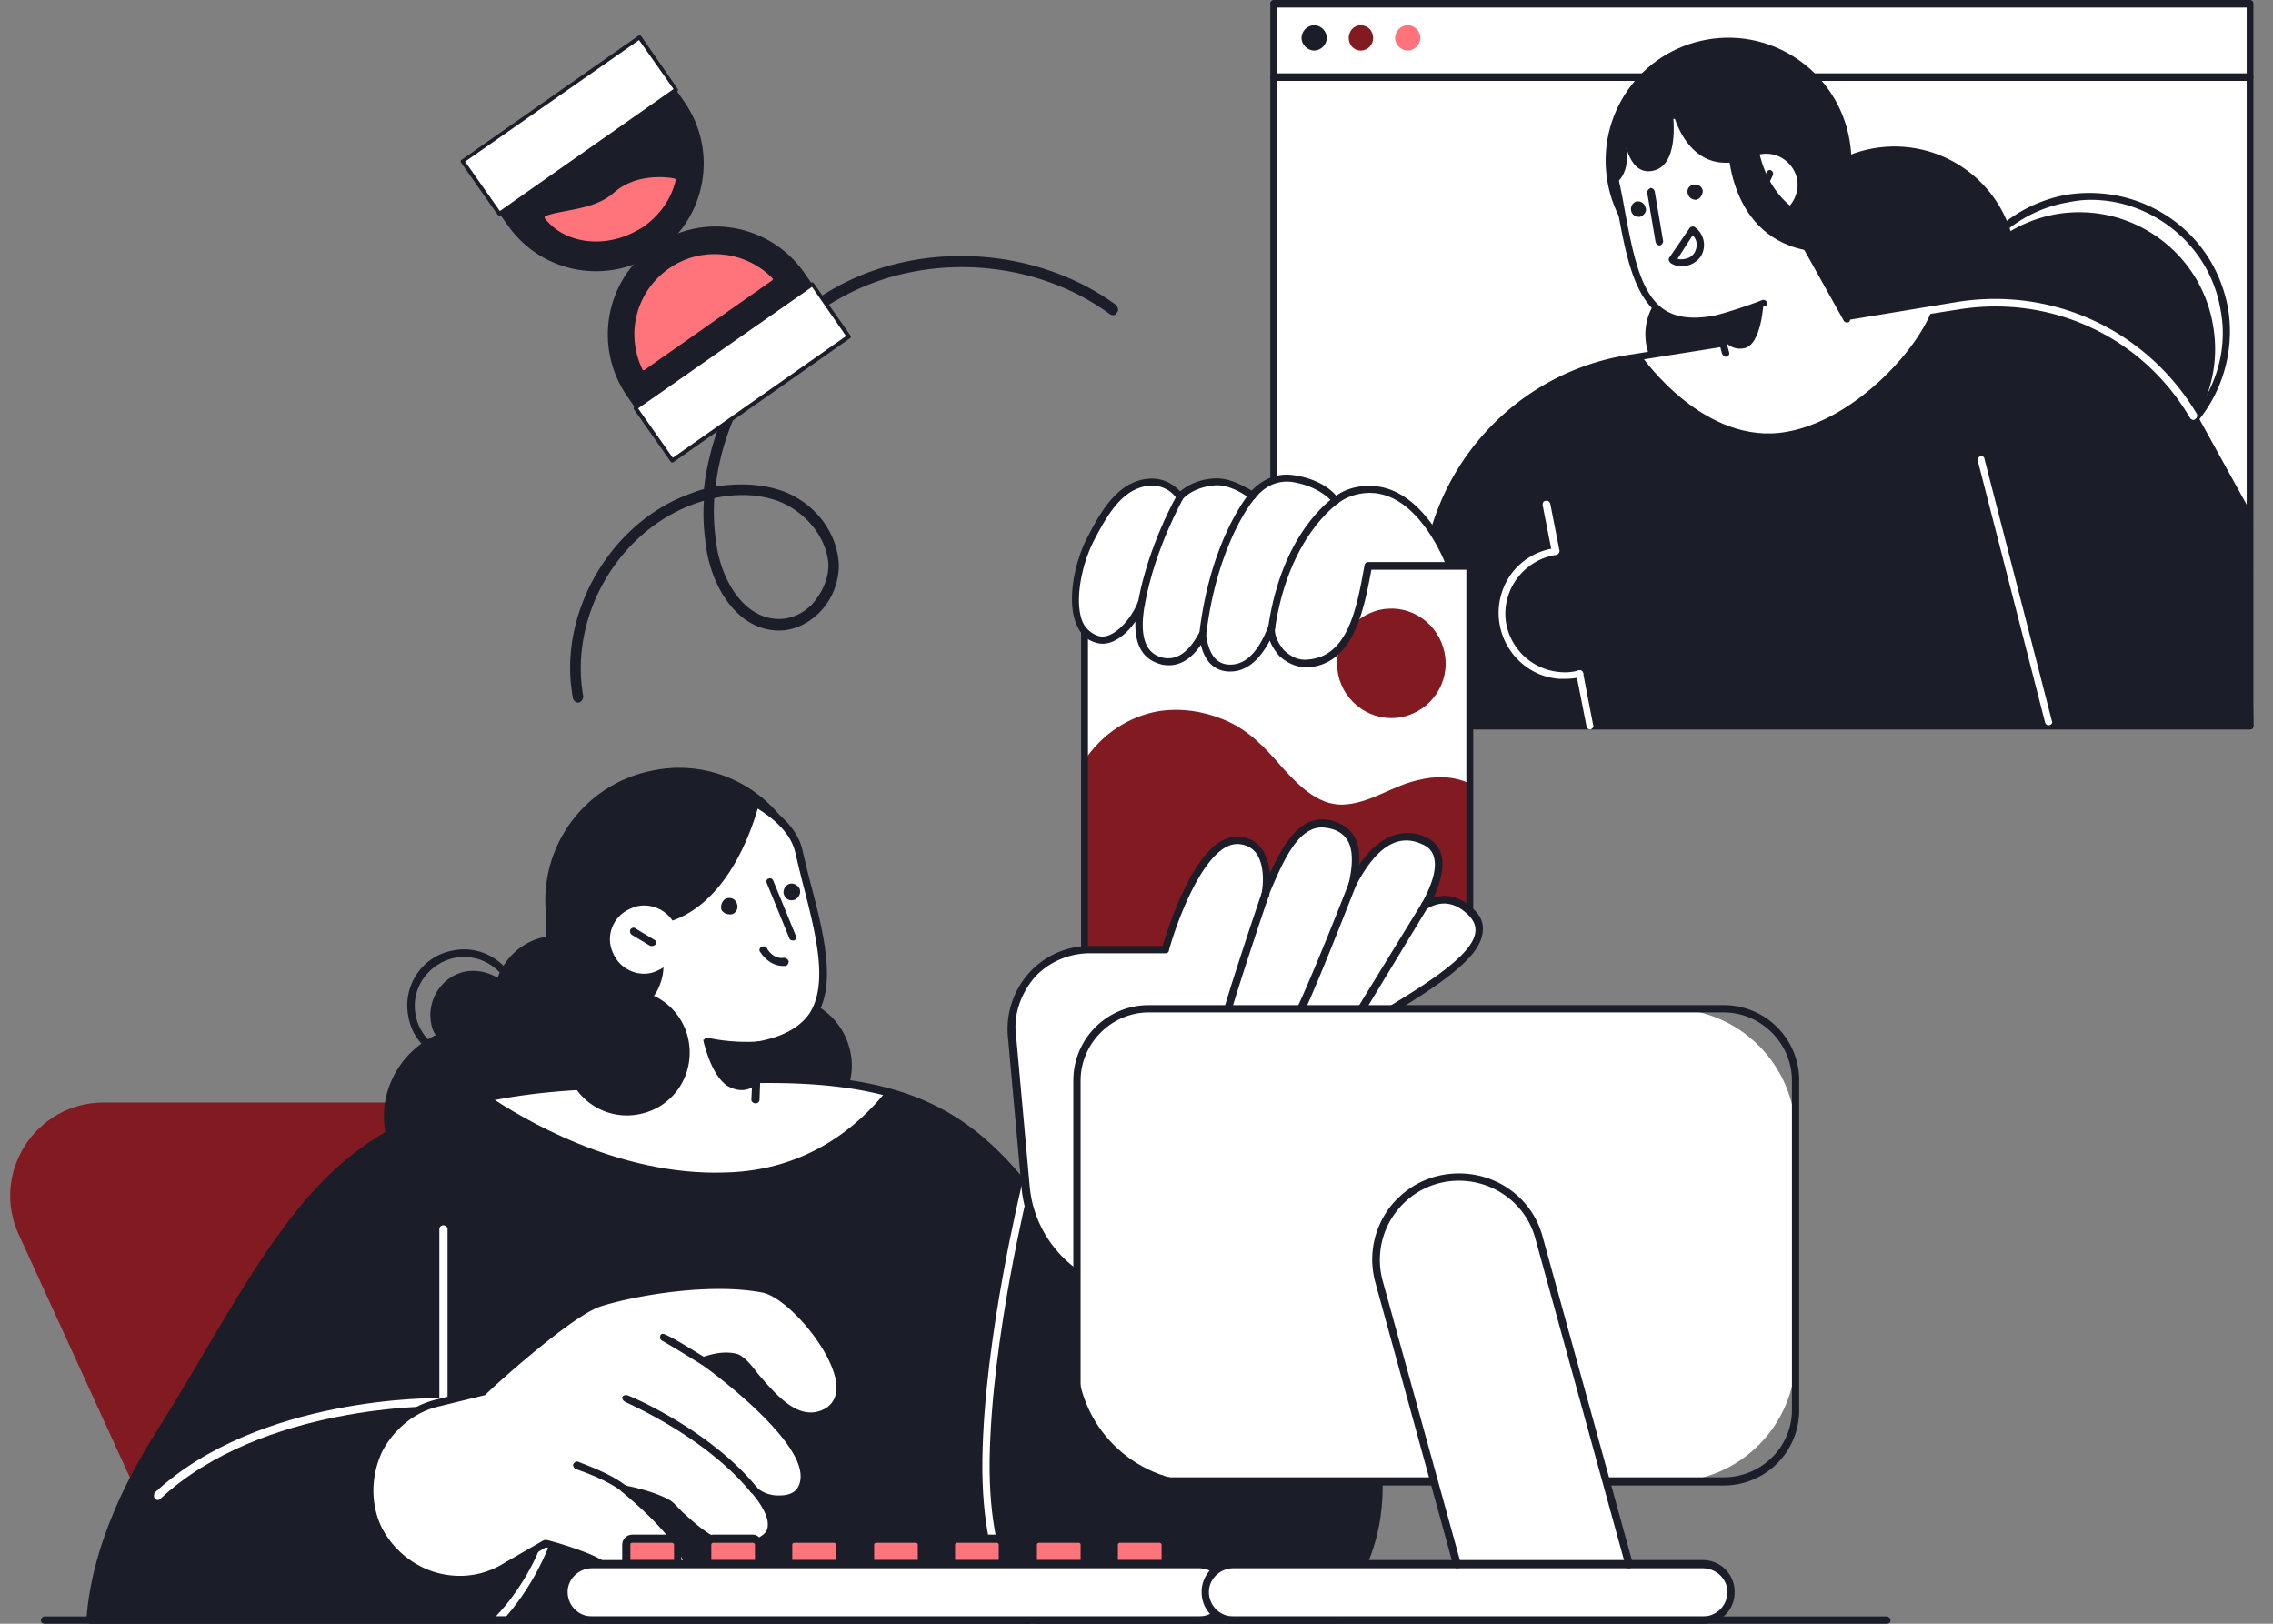 <svg xmlns="http://www.w3.org/2000/svg" width="224" height="160" fill="none"><rect width="100%" height="100%" fill="#808080" stroke="none"/><path fill="#821B21" d="M57.998 108.634h-47.78c-6.723 0-11.205 6.992-8.336 13.087l17.3 37.829H87.31l-20.886-45.538c-1.524-3.227-4.84-5.378-8.427-5.378"/><path fill="#1B1D29" d="M60.687 99.672q.358-1.256.089-2.51c-.628-3.317-3.855-5.468-7.082-4.84-2.24.447-3.944 2.06-4.66 4.033a4.65 4.65 0 0 0-3.138-.628c-2.331.449-3.855 2.78-3.407 5.11q.09.628.448 1.165c-3.585 1.703-5.737 5.648-4.93 9.682.896 4.84 5.558 7.978 10.399 7.081a8.83 8.83 0 0 0 5.557-3.585q1.256.088 2.51-.09a9.02 9.02 0 0 0 7.082-10.488c-.359-1.972-1.434-3.675-2.868-4.93M83.817 103.703c-.717-3.585-4.123-6.005-7.709-5.288s-6.006 4.123-5.289 7.709 4.124 6.006 7.71 5.289c3.675-.718 6.006-4.124 5.288-7.71"/><path fill="#1B1D29" fill-rule="evenodd" d="M45.72 104.689c-2.69 0-5.02-1.883-5.469-4.482-.627-3.048 1.345-6.006 4.393-6.544 3.047-.627 5.916 1.434 6.544 4.393.537 3.047-1.435 6.005-4.483 6.543q-.447.09-.986.09m0-10.398q-.45 0-.897.09c-2.6.537-4.392 3.047-3.855 5.647.449 2.599 3.048 4.302 5.648 3.854a4.925 4.925 0 0 0 3.854-5.647 4.875 4.875 0 0 0-4.75-3.944" clip-rule="evenodd"/><path fill="#1B1D29" d="M131.505 159.641c2.062-4.034 4.482-7.44 4.392-13.626-.09-12.639-6.544-20.079-11.833-33.257l-23.037 4.214c-6.186-7.62-12.64-11.026-27.61-10.578l-13.805.538c-27.34.807-30.21 12.46-44.104 34.601-4.213 6.903-6.274 12.998-6.543 18.108z"/><path fill="#fff" d="M49.035 159.999q-.18 0-.27-.089c-.179-.09-.179-.359 0-.538 3.227-3.317 4.662-7.351 4.662-7.44 0-.179.269-.269.448-.18.18.09.269.269.269.449-.09.179-1.524 4.213-4.84 7.709q-.09.09-.27.089M73.418 106.393l-13.805.538c-4.392.09-8.068.538-11.295 1.165 2.959 1.972 12.46 7.799 23.128 7.44 8.247-.179 13.267-4.751 15.866-7.978-3.764-.986-8.157-1.344-13.894-1.165"/><path fill="#1B1D29" fill-rule="evenodd" d="M131.504 159.999H8.964q-.18 0-.269-.09-.18-.089-.18-.269c.36-5.468 2.6-11.743 6.724-18.286a333 333 0 0 0 4.93-8.158c9.95-16.763 15.418-25.906 39.352-26.623l13.895-.628c15.597-.448 21.872 3.407 27.789 10.578l22.768-4.123c.18-.09.359.089.449.179 1.613 4.123 3.317 7.53 5.02 10.846 3.675 7.351 6.813 13.715 6.813 22.59.089 5.558-1.704 8.874-3.676 12.37q-.359.717-.807 1.435c0 .179-.179.179-.268.179m-122.182-.717h121.913l.717-1.255c1.882-3.407 3.586-6.634 3.586-12.012-.09-8.695-3.138-14.97-6.813-22.231-1.614-3.227-3.317-6.634-4.931-10.578l-22.679 4.124q-.18 0-.359-.18c-5.826-7.081-11.922-10.846-27.34-10.398l-13.805.538c-23.576.717-28.685 9.233-38.814 26.265a333 333 0 0 1-4.93 8.157c-3.945 6.275-6.186 12.371-6.545 17.57" clip-rule="evenodd"/><path fill="#1B1D29" d="M53.966 91.154c1.344 7.082 8.246 11.743 15.328 10.399s11.653-8.247 10.309-15.33c-1.345-7.08-8.158-11.742-15.24-10.308-7.081 1.345-11.742 8.157-10.397 15.24"/><path fill="#fff" d="M125.682 71.542h96.221V.332h-96.221z"/><path fill="#1B1D29" fill-rule="evenodd" d="M221.738 71.875h-96.222a.36.36 0 0 1-.332-.332V.333c0-.167.166-.333.332-.333h96.222c.166 0 .332.166.332.332v71.21a.36.36 0 0 1-.332.333m-95.89-.748h95.557V.747h-95.557z" clip-rule="evenodd"/><path fill="#1B1D29" d="M221.738 7.975h-96.222c-.166 0-.332-.166-.332-.415 0-.166.166-.332.332-.332h96.222c.166 0 .332.166.332.332 0 .25-.166.415-.332.415M130.753 3.736c0 .665-.582 1.247-1.247 1.247s-1.246-.582-1.246-1.247.581-1.246 1.246-1.246 1.247.581 1.247 1.246"/><path fill="#FF737A" d="M139.975 3.736c0 .664-.581 1.246-1.246 1.246s-1.247-.582-1.247-1.246c0-.665.582-1.247 1.247-1.247s1.246.582 1.246 1.247"/><path fill="#821B21" d="M135.322 3.737c0 .665-.498 1.247-1.246 1.247-.665 0-1.164-.582-1.164-1.247s.499-1.246 1.164-1.246c.748 0 1.246.581 1.246 1.246"/><path fill="#1B1D29" d="M198.556 24.51c1.163 6.565-3.24 12.797-9.805 13.96s-12.879-3.24-13.959-9.805c-1.163-6.564 3.24-12.88 9.805-14.043s12.879 3.24 13.959 9.888M173.71 31.99c.581 3.157-1.579 6.148-4.736 6.73-3.158.498-6.149-1.58-6.731-4.737s1.579-6.231 4.736-6.73c3.158-.582 6.149 1.579 6.731 4.736"/><path fill="#1B1D29" d="M218.079 31.99c1.33 7.312-3.572 14.292-10.885 15.538-7.229 1.247-14.208-3.573-15.455-10.885a13.45 13.45 0 0 1 10.885-15.538c7.313-1.247 14.209 3.656 15.455 10.885"/><path fill="#1B1D29" fill-rule="evenodd" d="M205.948 46.448c-2.742 0-5.484-.83-7.811-2.493-2.991-2.077-4.985-5.234-5.65-8.807-.665-3.657.166-7.313 2.327-10.304 2.077-2.991 5.235-4.986 8.808-5.65 3.656-.582 7.312.249 10.303 2.326s4.986 5.235 5.651 8.891a13.97 13.97 0 0 1-2.327 10.22c-2.078 2.992-5.235 4.986-8.891 5.651q-1.164.166-2.41.166m.083-26.756q-1.08 0-2.243.25c-3.407.581-6.398 2.492-8.476 5.317-1.994 2.826-2.742 6.316-2.16 9.722.581 3.407 2.493 6.398 5.401 8.476 2.825 1.994 6.315 2.742 9.722 2.16s6.398-2.493 8.392-5.4c1.995-2.826 2.826-6.316 2.161-9.723-.582-3.406-2.493-6.398-5.319-8.392-2.243-1.579-4.819-2.41-7.478-2.41" clip-rule="evenodd"/><path fill="#1B1D29" d="m192.987 30.078-32.489 5.234c-11.301 1.829-19.694 11.384-20.109 22.768l-.332 13.46h81.68l-.415-21.188-4.82-8.724c-4.653-8.393-14.042-13.046-23.515-11.55"/><path fill="#fff" d="m190.41 30.494-28.584 4.653s6.149 8.891 14.292 7.396c6.481-1.164 12.713-7.811 14.292-12.049"/><path fill="#1B1D29" d="M221.739 71.873h-81.681q-.166 0-.249-.083-.166-.165-.166-.332l.415-13.378c.416-11.55 8.974-21.272 20.358-23.1l21.936-3.49c.166-.083.333.084.416.25 0 .166-.166.415-.333.415l-21.936 3.49c-11.051 1.828-19.361 11.217-19.776 22.435l-.333 13.046h81.016l-.415-20.69-4.737-8.642a14 14 0 0 1-.415-.582.4.4 0 0 1 .166-.498c.166-.084.332-.083.499.083l.332.665 4.82 8.724v.166l.415 21.19a.64.64 0 0 1-.083.248q-.084.084-.249.083"/><path fill="#fff" d="M216.171 41.38q-.167 0-.332-.167c-4.654-7.977-13.628-12.215-22.851-10.719l-10.553 1.662a.46.46 0 0 1-.415-.25c0-.249.166-.415.332-.415l10.553-1.745c9.472-1.495 18.696 2.825 23.598 11.052a.4.4 0 0 1-.166.498q-.083.084-.166.083M201.876 71.46c-.166 0-.249-.084-.332-.25l-6.648-25.842c0-.166.084-.332.25-.415s.415.083.415.249l6.648 25.842c.083.166 0 .332-.25.415zM154.183 66.89h-.499c-3.573-.25-6.232-3.407-5.982-6.98.249-3.074 2.492-5.484 5.567-5.9.166-.082.332.084.415.25 0 .166-.166.416-.332.416a5.92 5.92 0 0 0-4.986 5.318c-.249 3.157 2.161 5.982 5.401 6.231q.915.083 1.829-.166c.166-.083.332.083.415.25s-.083.332-.249.415a7.3 7.3 0 0 1-1.579.166"/><path fill="#fff" d="M156.676 71.875a.36.36 0 0 1-.332-.332l-.998-5.069c-.083-.25.084-.415.25-.415.166-.083.415.083.415.249l.997 5.152c.083.166-.083.332-.249.415zM153.27 54.674c-.083 0-.249-.083-.332-.25l-.915-4.652c0-.25.084-.416.333-.416.166-.083.333.083.416.25l.913 4.653c0 .166-.083.332-.332.415z"/><path fill="#1B1D29" d="M182.269 13.79c1.163 6.565-3.241 12.797-9.889 13.96-6.564 1.163-12.796-3.24-13.959-9.805-1.164-6.647 3.24-12.88 9.805-14.042 6.564-1.164 12.879 3.24 14.043 9.888"/><path fill="#fff" d="m182.767 32.904-7.229-12.963-2.576-4.237c-5.9-7.562-13.627-3.158-13.71-2.66-.333.998-.499 2.576-.083 4.654 1.744 8.392 1.994 15.289 9.971 13.71l1.329 4.903z"/><path fill="#1B1D29" d="M170.054 35.148c-.166 0-.249-.167-.332-.25l-.831-3.074c-2.244.332-3.906.083-5.235-.748-2.576-1.745-3.407-5.733-4.238-10.387a45 45 0 0 1-.581-2.908c-.499-2.16-.25-3.822 0-4.82.166-.498 1.828-1.329 3.739-1.744 2.326-.499 6.813-.582 10.636 4.32l2.659 4.238 6.398 11.467c.083.166.083.416-.083.499-.249.083-.416 0-.499-.166l-6.398-11.467-2.659-4.155c-2.16-2.825-4.819-4.238-7.894-4.238-2.825 0-4.902 1.164-5.235 1.496-.249.914-.415 2.493 0 4.404q.333 1.496.582 2.908c.831 4.487 1.579 8.393 3.906 9.971 1.246.831 2.908.997 5.068.582.166 0 .332.083.415.25l.915 3.323q.125.374-.25.498z"/><path fill="#1B1D29" d="M169.473 32.903s.748 1.745 2.41 1.413c1.745-.333 1.911-4.57 1.911-4.57l-4.653 1.745z"/><path fill="#fff" d="M177.118 17.699c.249 1.662-.831 3.324-2.576 3.573-1.662.332-3.324-.83-3.573-2.493-.332-1.662.831-3.323 2.493-3.573 1.745-.332 3.323.831 3.656 2.493"/><path fill="#1B1D29" d="M173.545 19.277q-.083 0-.166-.083c-.167-.083-.25-.249-.167-.415l.914-1.828c.083-.166.25-.25.416-.166s.249.332.166.498l-.831 1.745c-.083.166-.166.25-.332.25M160.747 20.772c.083.416.499.665.914.582.416-.166.665-.582.499-.914-.083-.416-.499-.665-.914-.582a.794.794 0 0 0-.499.914M163.571 24.18c-.167 0-.333-.084-.416-.333l-.831-4.902c0-.166.166-.333.333-.416.166 0 .332.083.415.333l.831 4.902c0 .166-.166.416-.332.416M169.14 31.741c-.167 0-.333-.083-.333-.249-.083-.166.083-.332.249-.415 2.493-.665 4.571-1.496 4.571-1.496a.4.4 0 0 1 .498.166c.083.166 0 .416-.249.416 0 0-2.077.914-4.653 1.578z"/><path fill="#1B1D29" fill-rule="evenodd" d="M165.813 26.257q-.665 0-1.163-.333c-.166-.166-.249-.332-.166-.498l1.994-2.909q.084-.165.249-.166.084-.082.25 0a2.144 2.144 0 0 1 .581 2.991c-.332.416-.831.748-1.329.831a1.4 1.4 0 0 1-.416.084m-.498-.748q.332.082.748 0c.415-.083.664-.25.914-.582.332-.582.332-1.246-.166-1.745z" clip-rule="evenodd"/><path fill="#1B1D29" d="M167.808 18.777c0 .415-.249.83-.664.914-.416 0-.748-.25-.831-.665s.166-.748.582-.83c.415-.084.83.165.913.58M158.918 18.279s2.16-.914 1.163-4.653c0 0 .416 3.905 2.992 3.157s1.745-5.9 1.745-5.9 1.495 7.23 7.894 4.57c.249-.165-3.158-8.308-3.158-8.308l-9.14 3.49s-3.407 3.988-1.496 7.644"/><path fill="#1B1D29" d="M179.027 21.685s-4.985-1.08-5.899-7.976l-2.825.747s0 9.805 9.14 10.387z"/><path fill="#fff" d="M144.844 93.773h-37.963V55.81h37.963z"/><path fill="#821B21" d="M142.466 65.405c0 2.888-2.377 5.35-5.35 5.35s-5.35-2.462-5.35-5.35c0-2.972 2.377-5.435 5.35-5.435s5.35 2.463 5.35 5.435M144.844 77.21c-1.613-.764-3.397-.764-5.095-.34-2.378.51-4.502 2.124-6.965 2.379-2.632.34-4.671-1.699-6.369-3.567-1.699-1.954-3.312-3.737-5.775-4.756-2.039-.85-4.247-1.19-6.455-.85-2.973.51-5.606 2.294-7.304 4.842v18.854h37.963z"/><path fill="#1B1D29" fill-rule="evenodd" d="M144.844 94.111h-37.963c-.255 0-.34-.17-.34-.34V55.808c0-.255.085-.425.34-.425h37.963c.17 0 .34.17.34.425V93.77c0 .17-.17.34-.34.34m-37.624-.764h37.285v-37.2H107.22z" clip-rule="evenodd"/><path fill="#fff" d="M135.416 48.249c-2.378-.17-3.821 1.104-3.821 1.104s-1.105-1.784-4.332-2.209c-2.463-.254-3.822 1.7-3.822 1.7s-1.953-1.445-3.737-1.36c-2.378.17-3.397 1.529-3.397 1.529s-1.104-1.868-3.482-1.444c-2.463.51-3.907 2.803-5.35 5.52-1.614 3.143-2.633 9.088.764 9.937 1.699.425 3.567-1.783 4.246-3.567-.509 2.548-.339 5.181 2.039 5.69 1.783.34 3.057-.849 3.992-2.632.254 1.868.934 3.312 2.717 3.312 1.868 0 3.228-1.784 4.077-3.992-.17 1.529 1.444 3.737 3.652 3.482 4.161-.34 5.095-5.35 5.86-9.597h8.068s-2.548-7.049-7.474-7.473"/><path fill="#1B1D29" fill-rule="evenodd" d="M121.232 66.17c-1.104 0-2.378-.51-2.887-2.634q-1.614 2.379-3.822 1.954c-1.359-.34-2.718-1.274-2.633-4.247-.934 1.36-2.378 2.463-3.737 2.124q-1.444-.34-2.038-1.784c-1.019-2.208-.255-6.115 1.019-8.578 1.359-2.633 2.887-5.266 5.605-5.775 1.954-.34 3.058.68 3.567 1.189.51-.425 1.614-1.189 3.398-1.274 1.528-.085 2.972.85 3.651 1.19.51-.51 1.869-1.785 3.992-1.53 2.548.34 3.822 1.444 4.332 2.039.594-.425 1.868-1.104 3.821-.935 5.011.425 7.644 7.39 7.729 7.644q.085.17-.085.34-.085.17-.255.17h-7.728c-.765 4.161-1.784 9.257-6.115 9.682-1.104.084-2.123-.34-2.973-1.105-.424-.51-.764-1.019-.934-1.528q-1.614 3.057-3.907 3.057m-2.717-3.992h.085c.169.085.254.17.254.34.255 1.953 1.019 2.972 2.378 2.972q2.294 0 3.737-3.737a.47.47 0 0 1 .425-.255c.17.085.34.255.255.425-.085.68.339 1.528.934 2.208.425.34 1.189 1.019 2.378.85 3.907-.34 4.756-5.097 5.52-9.343.085-.17.17-.255.34-.255h7.559c-.68-1.613-3.058-6.454-6.965-6.794-2.208-.17-3.567 1.019-3.567 1.019q-.084.085-.254.085t-.255-.17s-1.189-1.614-4.077-2.038c-2.293-.255-3.482 1.529-3.567 1.613q-.084.085-.255.085-.17.086-.254 0c0-.085-1.784-1.443-3.397-1.358-2.294.17-3.228 1.358-3.228 1.358q-.085.17-.34.17-.17 0-.254-.17c0-.085-.935-1.613-3.058-1.274-2.208.425-3.567 2.379-5.096 5.351-1.274 2.463-1.953 6.115-1.104 8.068q.51 1.02 1.614 1.36c1.444.339 3.227-1.784 3.822-3.398.085-.17.255-.255.425-.17.169 0 .254.255.254.425q-.849 4.671 1.784 5.265 2.038.425 3.567-2.463c.085-.085.255-.17.34-.17" clip-rule="evenodd"/><path fill="#1B1D29" d="M112.483 59.801h-.085c-.17 0-.339-.255-.254-.425 1.019-5.69 3.822-10.53 3.822-10.53.084-.17.339-.255.509-.17s.17.34.085.509c0 .085-2.718 4.756-3.737 10.361 0 .17-.17.255-.34.255M118.515 62.857c-.254 0-.339-.17-.339-.34 1.104-9.427 4.841-13.673 4.926-13.928.169-.085.424-.085.509 0 .17.17.17.34.085.51-.085 0-3.737 4.331-4.841 13.503 0 .17-.17.255-.34.255M125.31 62.178c-.254 0-.339-.17-.339-.34 1.359-9.427 6.284-12.654 6.454-12.824.17-.085.425-.085.51.085s.085.425-.085.51c-.085.085-4.841 3.227-6.2 12.314 0 .17-.17.255-.34.255M90.36 144.759q-.27 0-.359-.089c-.09-.18-.09-.449.09-.538 2.779-1.972 4.392-5.02 4.392-8.426 0-4.124-2.51-7.799-6.365-9.413-.179-.089-.268-.269-.178-.448q.135-.269.537-.269c4.124 1.703 6.724 5.737 6.724 10.13 0 3.585-1.704 6.992-4.662 9.053z"/><path fill="#1B1D29" d="M88.3 126.385c-.18 0-.359-.18-.359-.448v-4.841c0-.179.18-.359.359-.359.18 0 .358.18.358.359v4.841c0 .268-.179.448-.358.448M92.062 155.427c-.18 0-.359-.09-.359-.269l-1.793-10.667c0-.18.18-.449.36-.449.178 0 .358.09.447.269l1.703 10.668c0 .269-.09.448-.358.448"/><path fill="#fff" d="M15.508 147.807q-.09 0-.269-.179c-.09-.09-.09-.359 0-.538 10.309-9.592 27.878-9.323 28.058-9.323s.359.18.359.449c0 .179-.18.358-.449.358-.09 0-17.39-.269-27.43 9.143q-.09.09-.27.09"/><path fill="#fff" d="M43.656 141.891c-.18 0-.36-.089-.36-.358v-20.439c0-.179.18-.358.36-.358.269 0 .448.179.448.358v20.439c0 .269-.18.358-.448.358M61.494 107.917l.538-8.426c5.379-2.241 1.882-8.606 1.882-8.606 7.171-.538 10.13-9.86 10.578-11.743.628.359 3.496 1.883 4.213 4.662 2.151 8.874 5.647 17.569-4.034 19.183l-.179 5.378z"/><path fill="#1B1D29" d="M74.492 108.723c-.269 0-.448-.179-.448-.358l.269-5.379c0-.179.179-.358.358-.358 2.42-.449 4.124-1.345 5.11-2.78 1.882-2.957.627-7.798-.717-12.997q-.36-1.434-.718-2.958c-.538-2.152-2.689-3.586-3.675-4.213-.628 2.15-3.317 10.577-10.22 11.473.45 1.076 1.435 3.586.629 5.738q-.628 1.881-2.69 2.868l-.269 5.199c-.09.18-.18.359-.448.359-.18-.09-.358-.269-.358-.448l.358-5.379c0-.18.09-.269.27-.358q1.88-.807 2.42-2.42c.896-2.51-.807-5.648-.807-5.648a.38.38 0 0 1 0-.359q.09-.18.269-.179c6.454-.538 9.591-8.426 10.219-11.474q.09-.18.269-.269a.38.38 0 0 1 .358 0l.09.09c.896.538 3.675 2.151 4.303 4.84q.359 1.524.717 2.958c1.434 5.379 2.69 10.399.627 13.536-1.075 1.614-2.779 2.6-5.378 3.048l-.18 5.11c0 .179-.179.358-.358.358"/><path fill="#1B1D29" d="M61.493 107.827c-.179 0-.358-.18-.358-.359l.537-8.336c0-.27.18-.36.449-.36.179 0 .358.18.358.36l-.627 8.336c0 .179-.18.359-.359.359M73.419 103.435c-2.151 0-3.675-.448-3.765-.448-.179-.09-.358-.269-.269-.538.09-.179.27-.269.448-.179 0 0 2.152.537 4.84.358.18-.09.36.09.36.269.09.269-.09.448-.27.448q-.717.09-1.344.09"/><path fill="#1B1D29" d="M74.492 106.841s-.986 1.166-2.779.18c-1.703-1.076-2.42-4.572-2.42-4.572l5.378.538zM77.18 95.187c-1.434 0-2.24-1.344-2.24-1.344-.18-.18-.09-.448.09-.538.178-.09.357-.09.537.09 0 .09.628 1.165 1.703.986.18 0 .449.179.449.358 0 .27-.18.448-.36.448z"/><path fill="#fff" d="M60.418 93.933c.718 1.703 2.78 2.51 4.393 1.703 1.703-.718 2.51-2.78 1.703-4.482-.717-1.614-2.779-2.42-4.393-1.614-1.703.717-2.51 2.69-1.703 4.392"/><path fill="#1B1D29" d="M64.273 93.216h-.18L62.3 92.14a.43.43 0 0 1-.179-.538c.09-.179.359-.269.538-.09l1.793 1.076c.18.09.269.27.18.449q-.18.18-.36.179M78.168 92.679c-.179 0-.359-.09-.359-.18l-2.24-5.468c-.09-.18 0-.448.179-.448.18-.09.358 0 .448.18l2.241 5.468c.09.179 0 .358-.18.448zM71.085 89.632c.18.358.628.538 1.076.448.448-.18.628-.628.448-1.076-.179-.448-.627-.627-1.075-.448-.359.18-.538.628-.449 1.076M77.272 88.197c.18.448.627.628 1.075.448.359-.179.628-.627.449-1.075-.18-.359-.628-.628-1.076-.448-.358.179-.627.627-.448 1.075M53.785 88.734v12.998h4.482V87.927z"/><path fill="#1B1D29" d="M55.757 104.87a6.117 6.117 0 0 0 7.171 4.93c3.407-.628 5.558-3.855 4.93-7.261-.627-3.317-3.854-5.558-7.17-4.84a6.117 6.117 0 0 0-4.931 7.171"/><path fill="#fff" d="M75.21 127.011c-5.468-1.076-12.998.358-16.046 1.344-3.137.897-11.564 8.785-11.564 8.785l-4.392 1.076c-5.378 1.255-8.337 7.261-5.916 12.281 2.151 4.751 7.978 6.633 12.55 3.944l3.944-2.331s4.213 1.166 5.378 2.062c1.614 1.255 5.2 4.751 7.799 2.779 4.034-2.958-5.468-10.219-5.468-10.219s2.779.538 4.302 1.434c1.435.896 5.469 6.544 9.592 3.317 1.972-1.434-1.076-4.751-1.076-4.751.718.986 3.227 1.524 4.393.269 3.585-3.675-9.413-12.909-9.413-12.909s1.883-.806 3.407-.268c1.434.627 4.84 7.709 8.874 5.199 4.034-2.421-3.047-11.295-6.364-12.012"/><path fill="#1B1D29" fill-rule="evenodd" d="M65.17 157.936c-2.061 0-4.213-1.793-5.647-3.048a15 15 0 0 0-.627-.448c-.807-.717-3.765-1.613-5.11-1.972l-3.765 2.241c-2.241 1.345-5.02 1.703-7.44.896a8.83 8.83 0 0 1-5.647-4.93c-1.166-2.51-1.166-5.378.089-7.888 1.165-2.51 3.407-4.303 6.186-4.931l4.212-1.075c.897-.807 8.606-7.889 11.564-8.785 2.51-.807 10.399-2.51 16.315-1.345 2.6.538 7.082 5.468 7.799 9.233q.403 2.42-1.345 3.496c-3.047 1.883-5.826-1.344-7.62-3.496-.627-.806-1.254-1.524-1.613-1.703-.807-.269-1.793-.09-2.42.09 2.151 1.524 9.233 7.081 9.591 10.936q.09 1.255-.717 2.062c-.537.627-1.434.896-2.42.807q-.448 0-.897-.09c.449.717.808 1.613.718 2.42q0 .897-.718 1.435c-3.585 2.689-6.992-.628-8.874-2.331-.538-.538-.896-.897-1.255-1.076-.627-.448-1.703-.717-2.51-.986 1.882 1.703 5.378 5.02 5.378 7.62q-.09 1.344-1.165 2.151c-.627.538-1.344.717-2.061.717m-11.384-6.185h.09c.18 0 4.302 1.165 5.557 2.062l.538.537c1.793 1.435 4.662 3.855 6.813 2.331q.807-.627.807-1.613c0-3.138-6.275-7.978-6.275-8.068-.18-.09-.18-.269-.18-.448.09-.18.27-.269.449-.18.09 0 2.869.538 4.392 1.435.359.179.717.627 1.255 1.165 1.972 1.793 4.93 4.572 7.978 2.241q.45-.359.449-.896c.09-1.076-.986-2.51-1.524-3.138l-.18-.179c-.09-.179-.09-.359.09-.538.18-.09.359-.09.538.09l.09.089c.358.359 1.165.717 1.972.717.448 0 1.255 0 1.793-.537q.537-.629.448-1.614c-.359-4.034-9.681-10.757-9.771-10.757q-.18-.179-.18-.358 0-.27.27-.359c.09 0 1.972-.807 3.585-.269q.807.403 1.882 1.883c1.793 2.061 4.124 4.93 6.723 3.406q1.256-.807.987-2.689c-.628-3.407-4.93-8.247-7.261-8.696-5.11-.986-12.46.269-15.867 1.345-2.958.896-11.384 8.606-11.384 8.695q-.09.09-.18.09l-4.392 1.076c-2.42.537-4.482 2.241-5.647 4.482-1.076 2.33-1.166 5.019-.09 7.35a8.85 8.85 0 0 0 5.2 4.482c2.33.717 4.75.449 6.812-.806l4.034-2.331zM56.962 69.226c-.256 0-.512-.253-.512-.507-1.534-8.233 3.71-17.353 11.766-20.14q.64-.254 1.151-.38c.896-7.98 5.628-15.707 12.79-19.76 8.44-4.814 19.95-4.18 27.879 1.646.128.254.256.507 0 .76-.128.254-.383.254-.639.127-7.546-5.574-18.544-6.207-26.73-1.52-6.65 3.673-11.254 10.894-12.149 18.494 2.43-.38 4.733-.254 6.779.506 3.197 1.267 5.243 4.18 5.37 7.22 0 1.647-.639 3.42-1.918 4.687-1.15 1.14-2.557 1.773-3.964 1.773-4.22 0-6.906-4.56-7.29-8.993a19 19 0 0 1-.128-3.8l-.767.253c-7.673 2.66-12.533 11.147-11.126 19a.7.7 0 0 1-.384.634zm13.428-20.14a20.4 20.4 0 0 0 .128 3.926c.384 3.927 2.686 7.98 6.267 7.98 1.15 0 2.302-.506 3.197-1.393 1.023-1.14 1.663-2.533 1.663-3.927-.128-2.533-2.046-5.066-4.732-6.206q-2.878-1.14-6.523-.38" clip-rule="evenodd"/><path fill="#1B1D29" d="M69.295 134.45h-.179s-2.869-1.793-3.855-2.33c-.18-.09-.269-.269-.179-.538.09-.18.269-.18.448-.09 1.076.448 3.855 2.241 4.034 2.331.09.089.18.269.09.448q-.09.179-.359.179M74.315 147.18q-.18 0-.359-.179c-4.572-5.558-12.28-8.785-12.37-8.875a.49.49 0 0 1-.27-.448c.09-.179.36-.269.538-.179.09 0 8.068 3.317 12.73 9.054.09.179.09.358-.09.538q-.09.089-.18.089M61.495 147.089q-.09 0-.18-.089c-1.524-1.255-4.572-2.241-4.572-2.241a.49.49 0 0 1-.268-.449c.09-.179.269-.358.538-.269.09.09 3.137 1.076 4.75 2.421.18.089.18.358 0 .538q-.09.089-.268.089"/><path fill="#fff" d="M101.834 159.998h-.27c-.179-.18-4.93-3.496-4.75-16.225.179-12.012 3.854-26.803 3.854-26.893.09-.269.269-.358.448-.269.269 0 .359.18.269.448 0 .09-3.675 14.791-3.855 26.714-.179 12.28 4.393 15.507 4.483 15.597.179.09.179.359.089.538q-.089.09-.268.09"/><path fill="#fff" d="M144.683 89.63c-1.435-1.254-2.869-1.165-4.213-.448 1.524-2.779 2.061-5.378-.18-6.364-3.047-1.345-5.378 1.255-6.991 4.213.627-2.958.447-5.468-2.6-5.827-3.048-.448-4.572 3.586-6.006 6.903.448-2.51-.179-5.02-2.6-5.29-4.213-.447-7.261 10.758-7.261 10.758h-7.44c-4.572 0-8.158 3.944-7.62 8.516l1.256 14.88c.627 6.275 6.095 11.026 12.46 10.667 7.44-.538 12.549-7.709 10.577-14.88l-2.061-7.171s4.93 0 12.011-4.214c7.53-4.571 14.522-8.515 10.668-11.743"/><path fill="#1B1D29" fill-rule="evenodd" d="M112.77 127.997c-6.185 0-11.564-4.751-12.102-11.026l-1.344-14.88a8.27 8.27 0 0 1 2.062-6.185 8.01 8.01 0 0 1 6.006-2.69h7.171c.538-1.703 3.317-10.756 7.261-10.756h.269q1.434.09 2.241 1.165.672.94.807 2.42c1.344-2.868 2.868-5.558 5.557-5.289q1.794.27 2.6 1.435.807 1.076.628 3.047c2.42-3.496 4.84-3.495 6.544-2.778q1.165.537 1.523 1.613.538 1.614-.717 4.393 1.972-.628 3.676.896 1.344 1.076 1.165 2.42c-.179 2.869-5.289 5.917-11.116 9.413l-.806.448c-5.827 3.496-10.219 4.213-11.654 4.303l1.882 6.723c.987 3.496.269 7.261-1.792 10.219-2.152 2.958-5.468 4.84-9.144 5.109zm-5.378-34.063c-2.062 0-4.124.896-5.468 2.42-1.345 1.614-2.062 3.675-1.793 5.647l1.345 14.881c.537 6.095 5.916 10.757 12.011 10.309 3.407-.18 6.544-1.883 8.516-4.752a11.38 11.38 0 0 0 1.703-9.591l-2.061-7.171q0-.18.089-.359.09-.09.269-.09c.09 0 4.93-.089 11.833-4.213l.717-.448c5.468-3.227 10.668-6.364 10.847-8.785q.09-.986-.986-1.882c-1.166-.986-2.421-1.166-3.765-.359-.18.09-.359 0-.449-.09-.179-.09-.179-.268-.089-.448q1.703-3.047 1.165-4.661-.269-.807-1.165-1.165-3.496-1.613-6.454 4.033c-.09.18-.359.27-.538.18s-.269-.27-.18-.448q.673-3.093-.268-4.303-.628-.897-2.062-1.076c-2.6-.358-4.124 3.227-5.468 6.365l-.09.358c-.09.18-.269.27-.448.18-.179 0-.358-.18-.269-.449.269-1.613.09-3.047-.538-3.944q-.627-.807-1.703-.896c-3.227-.27-6.096 7.53-6.902 10.488 0 .179-.18.269-.359.269z" clip-rule="evenodd"/><path fill="#1B1D29" d="M133.208 101.375q-.09 0-.179-.089c-.18-.09-.269-.269-.179-.449l7.26-11.832c.09-.18.359-.27.538-.09.179.09.18.269.09.448l-7.171 11.833q-.18.18-.359.179M127.651 100.928h-.179c-.179-.089-.269-.358-.179-.538 1.524-2.868 5.647-13.356 5.647-13.446.09-.269.269-.358.448-.269q.403.135.27.538c-.18.359-4.124 10.667-5.648 13.536-.09.179-.179.179-.359.179M120.569 101.374h-.089a.49.49 0 0 1-.269-.448c.538-2.331 3.944-12.46 4.124-12.909.089-.179.268-.358.448-.268q.268.134.268.537c-.089.09-3.585 10.578-4.123 12.819 0 .179-.179.269-.359.269"/><path fill="#FF737A" d="M65.796 151.664h-3.138a.995.995 0 0 0-.986.986v1.524h5.11v-1.524a.995.995 0 0 0-.986-.986"/><path fill="#1B1D29" fill-rule="evenodd" d="M66.783 154.533h-5.11c-.18 0-.358-.18-.358-.359v-1.972c0-.538.448-.986.986-.986h3.854c.538 0 .986.448.986.986v1.972c0 .179-.179.359-.358.359m-4.662-.807h4.303v-1.524c0-.09-.09-.179-.269-.179h-3.854c-.18 0-.18.089-.18.179z" clip-rule="evenodd"/><path fill="#FF737A" d="M73.774 151.665h-3.048c-.627 0-.986.448-.986.986v1.524h5.02v-1.524a.995.995 0 0 0-.986-.986"/><path fill="#1B1D29" fill-rule="evenodd" d="M74.76 154.533h-5.02c-.27 0-.449-.179-.449-.358v-1.973c0-.538.448-.986.986-.986h3.944c.448 0 .897.448.897.986v1.973c0 .179-.18.358-.359.358m-4.662-.807h4.303v-1.524c0-.089-.09-.179-.18-.179h-3.944c-.09 0-.179.09-.179.179z" clip-rule="evenodd"/><path fill="#FF737A" d="M81.753 151.666h-3.048a.994.994 0 0 0-.986.986v1.524h5.02v-1.524a.994.994 0 0 0-.986-.986"/><path fill="#1B1D29" fill-rule="evenodd" d="M82.74 154.533h-5.02c-.269 0-.359-.179-.359-.358v-1.973c0-.538.359-.986.897-.986h3.944c.538 0 .897.448.897.986v1.973c0 .179-.18.358-.36.358m-4.661-.807h4.302v-1.524c0-.089-.089-.179-.179-.179h-3.944c-.09 0-.18.09-.18.179z" clip-rule="evenodd"/><path fill="#FF737A" d="M89.821 151.665h-3.048a.994.994 0 0 0-.986.986v1.524h5.02v-1.524a.994.994 0 0 0-.986-.986"/><path fill="#1B1D29" fill-rule="evenodd" d="M90.806 154.533h-5.02c-.178 0-.358-.179-.358-.358v-1.973c0-.538.358-.986.896-.986h3.945c.538 0 .896.448.896.986v1.973c0 .179-.09.358-.359.358m-4.66-.807h4.302v-1.524c0-.089-.09-.179-.18-.179h-3.944c-.09 0-.179.09-.179.179z" clip-rule="evenodd"/><path fill="#FF737A" d="M97.8 151.664h-3.048a.995.995 0 0 0-.986.986v1.524h5.02v-1.524a.995.995 0 0 0-.986-.986"/><path fill="#1B1D29" fill-rule="evenodd" d="M98.785 154.533h-5.02a.385.385 0 0 1-.359-.358v-1.973c0-.538.448-.986.897-.986h3.944c.538 0 .986.448.986.986v1.973c0 .179-.18.358-.448.358m-4.662-.807h4.303v-1.524c0-.089-.09-.179-.18-.179h-3.943c-.09 0-.18.09-.18.179z" clip-rule="evenodd"/><path fill="#FF737A" d="M105.866 151.665h-3.048c-.627 0-.986.448-.986.986v1.524h5.02v-1.524a.995.995 0 0 0-.986-.986"/><path fill="#1B1D29" fill-rule="evenodd" d="M106.853 154.533h-5.02c-.269 0-.448-.179-.448-.358v-1.973c0-.538.448-.986.986-.986h3.944c.448 0 .896.448.896.986v1.973a.385.385 0 0 1-.358.358m-4.662-.807h4.303v-1.524c0-.089-.089-.179-.179-.179h-3.944c-.09 0-.18.09-.18.179z" clip-rule="evenodd"/><path fill="#FF737A" d="M113.844 151.664h-3.047a.995.995 0 0 0-.987.986v1.524h5.02v-1.524a.995.995 0 0 0-.986-.986"/><path fill="#1B1D29" fill-rule="evenodd" d="M114.83 154.533h-5.02c-.269 0-.359-.18-.359-.359v-1.972c0-.538.359-.986.897-.986h3.944c.538 0 .896.448.896.986v1.972c0 .179-.179.359-.358.359m-4.662-.807h4.303v-1.524c0-.09-.09-.179-.179-.179h-3.944c-.09 0-.18.089-.18.179z" clip-rule="evenodd"/><path fill="#fff" d="M118.148 159.641h-59.79a2.793 2.793 0 0 1-2.78-2.778c0-1.524 1.255-2.69 2.78-2.69h59.79c1.524 0 2.779 1.166 2.779 2.69a2.793 2.793 0 0 1-2.779 2.778"/><path fill="#1B1D29" fill-rule="evenodd" d="M118.149 160h-59.79a3.117 3.117 0 0 1-3.138-3.137c0-1.703 1.434-3.137 3.137-3.137h59.791c1.703 0 3.137 1.434 3.137 3.137a3.117 3.117 0 0 1-3.137 3.137m-59.79-5.468c-1.346 0-2.421 1.076-2.421 2.331a2.41 2.41 0 0 0 2.42 2.42h59.791a2.41 2.41 0 0 0 2.42-2.42c0-1.255-1.076-2.331-2.42-2.331z" clip-rule="evenodd"/><path fill="#fff" d="M164.583 146.015h-46.075c-6.813 0-12.371-5.558-12.371-12.37v-21.873c0-6.812 5.558-12.37 12.371-12.37h46.075c6.813 0 12.371 5.558 12.371 12.37v21.873c0 6.812-5.558 12.37-12.371 12.37"/><path fill="#1B1D29" fill-rule="evenodd" d="M169.871 146.374h-56.654a7.42 7.42 0 0 1-7.44-7.44v-32.45a7.42 7.42 0 0 1 7.44-7.44h56.654a7.42 7.42 0 0 1 7.44 7.44v32.45a7.42 7.42 0 0 1-7.44 7.44m-56.654-46.613c-3.675 0-6.723 3.048-6.723 6.723v32.45c0 3.675 3.048 6.634 6.723 6.634h56.654c3.675 0 6.723-2.959 6.723-6.634v-32.45c0-3.675-3.048-6.723-6.723-6.723z" clip-rule="evenodd"/><path fill="#fff" d="M167.809 154.172h-7.261l-8.874-32.181a8.15 8.15 0 0 0-7.889-6.006c-5.378 0-9.322 5.109-7.888 10.309l7.709 27.878h-22.052c-1.524 0-2.779 1.165-2.779 2.689a2.793 2.793 0 0 0 2.779 2.779h46.255a2.793 2.793 0 0 0 2.779-2.779c0-1.524-1.255-2.689-2.779-2.689"/><path fill="#1B1D29" fill-rule="evenodd" d="M167.81 160h-46.255c-1.792 0-3.137-1.345-3.137-3.138a3.12 3.12 0 0 1 3.137-3.137h21.514l-7.529-27.341c-.718-2.599-.18-5.288 1.433-7.44 1.704-2.151 4.124-3.317 6.813-3.317 3.855 0 7.261 2.51 8.248 6.275l8.784 31.823h6.992a3.12 3.12 0 0 1 3.138 3.137c0 1.793-1.345 3.138-3.138 3.138m-46.255-5.468c-1.344 0-2.42 1.075-2.42 2.33a2.41 2.41 0 0 0 2.42 2.421h46.255a2.41 2.41 0 0 0 2.421-2.421c0-1.255-1.076-2.33-2.421-2.33h-7.261c-.179 0-.358-.09-.358-.269l-8.875-32.181c-.896-3.407-4.034-5.737-7.53-5.737-2.42 0-4.661 1.075-6.185 3.047s-1.972 4.482-1.344 6.813l7.709 27.878q.09.18-.09.269-.09.18-.269.18z" clip-rule="evenodd"/><path fill="#1B1D29" d="M160.547 154.531h-16.942c-.179 0-.359-.179-.359-.358 0-.269.18-.448.359-.448h16.942c.179 0 .359.179.359.448 0 .179-.18.358-.359.358M185.945 159.999H4.394c-.18 0-.359-.089-.359-.358 0-.179.18-.359.359-.359h181.551c.179 0 .358.18.358.359 0 .269-.179.358-.358.358M64.905 43.485l-3.092-4.426c-3.34-4.807-2.22-11.45 2.628-14.81 4.787-3.38 11.411-2.2 14.79 2.588l3.114 4.465z"/><path fill="#FF737A" fill-rule="evenodd" d="M63.509 36.455q-.069.035-.121.018-.087.002-.088-.085c-1.686-3.534-.59-7.67 2.608-9.926q.447-.316.929-.565c3.032-1.56 6.869-.962 9.271 1.506q.07.051.054.103 0 .087-.068.122z" clip-rule="evenodd"/><path fill="#fff" d="m62.618 40.226 17.42-12.223 3.627 5.17-17.44 12.182z"/><path fill="#1B1D29" fill-rule="evenodd" d="M66.329 45.557a.195.195 0 0 1-.244-.078l-3.628-5.17c-.041-.08-.002-.202.057-.284l17.44-12.183a.4.4 0 0 1 .142-.021q.06.018.082.06l3.627 5.169c.082.06.064.222-.017.264L66.37 45.536zm-3.447-5.313 3.421 4.867L83.38 33.115l-3.36-4.848z" clip-rule="evenodd"/><path fill="#1B1D29" d="m64.31 5.556 3.093 4.425c3.4 4.828 2.219 11.451-2.568 14.831-4.848 3.36-11.471 2.18-14.811-2.629l-3.132-4.404z"/><path fill="#fff" d="m66.619 8.855-17.42 12.223-3.587-5.19 17.38-12.202z"/><path fill="#1B1D29" fill-rule="evenodd" d="M49.282 21.239q-.04.02-.101.001a.5.5 0 0 1-.143-.08l-3.628-5.169a.195.195 0 0 1 .079-.244L62.908 3.524a.25.25 0 0 1 .263.018l3.588 5.19c.102.1.063.222-.018.263L49.322 21.218zm-3.447-5.313 3.422 4.867L66.374 8.777l-3.4-4.828z" clip-rule="evenodd"/><path fill="#FF737A" fill-rule="evenodd" d="M62.466 22.877c-3.125 1.608-6.882 1.074-8.773-1.362a.25.25 0 0 1-.025-.132.4.4 0 0 1 .12-.098c.518-.23 1.226-.34 2.035-.503 1.55-.29 3.331-.626 4.651-1.776 2.42-2.151 5.842-1.445 5.987-1.411.097.023.126.08.122.155-.392 1.797-1.562 3.487-3.258 4.65a15 15 0 0 1-.86.477" clip-rule="evenodd"/></svg>